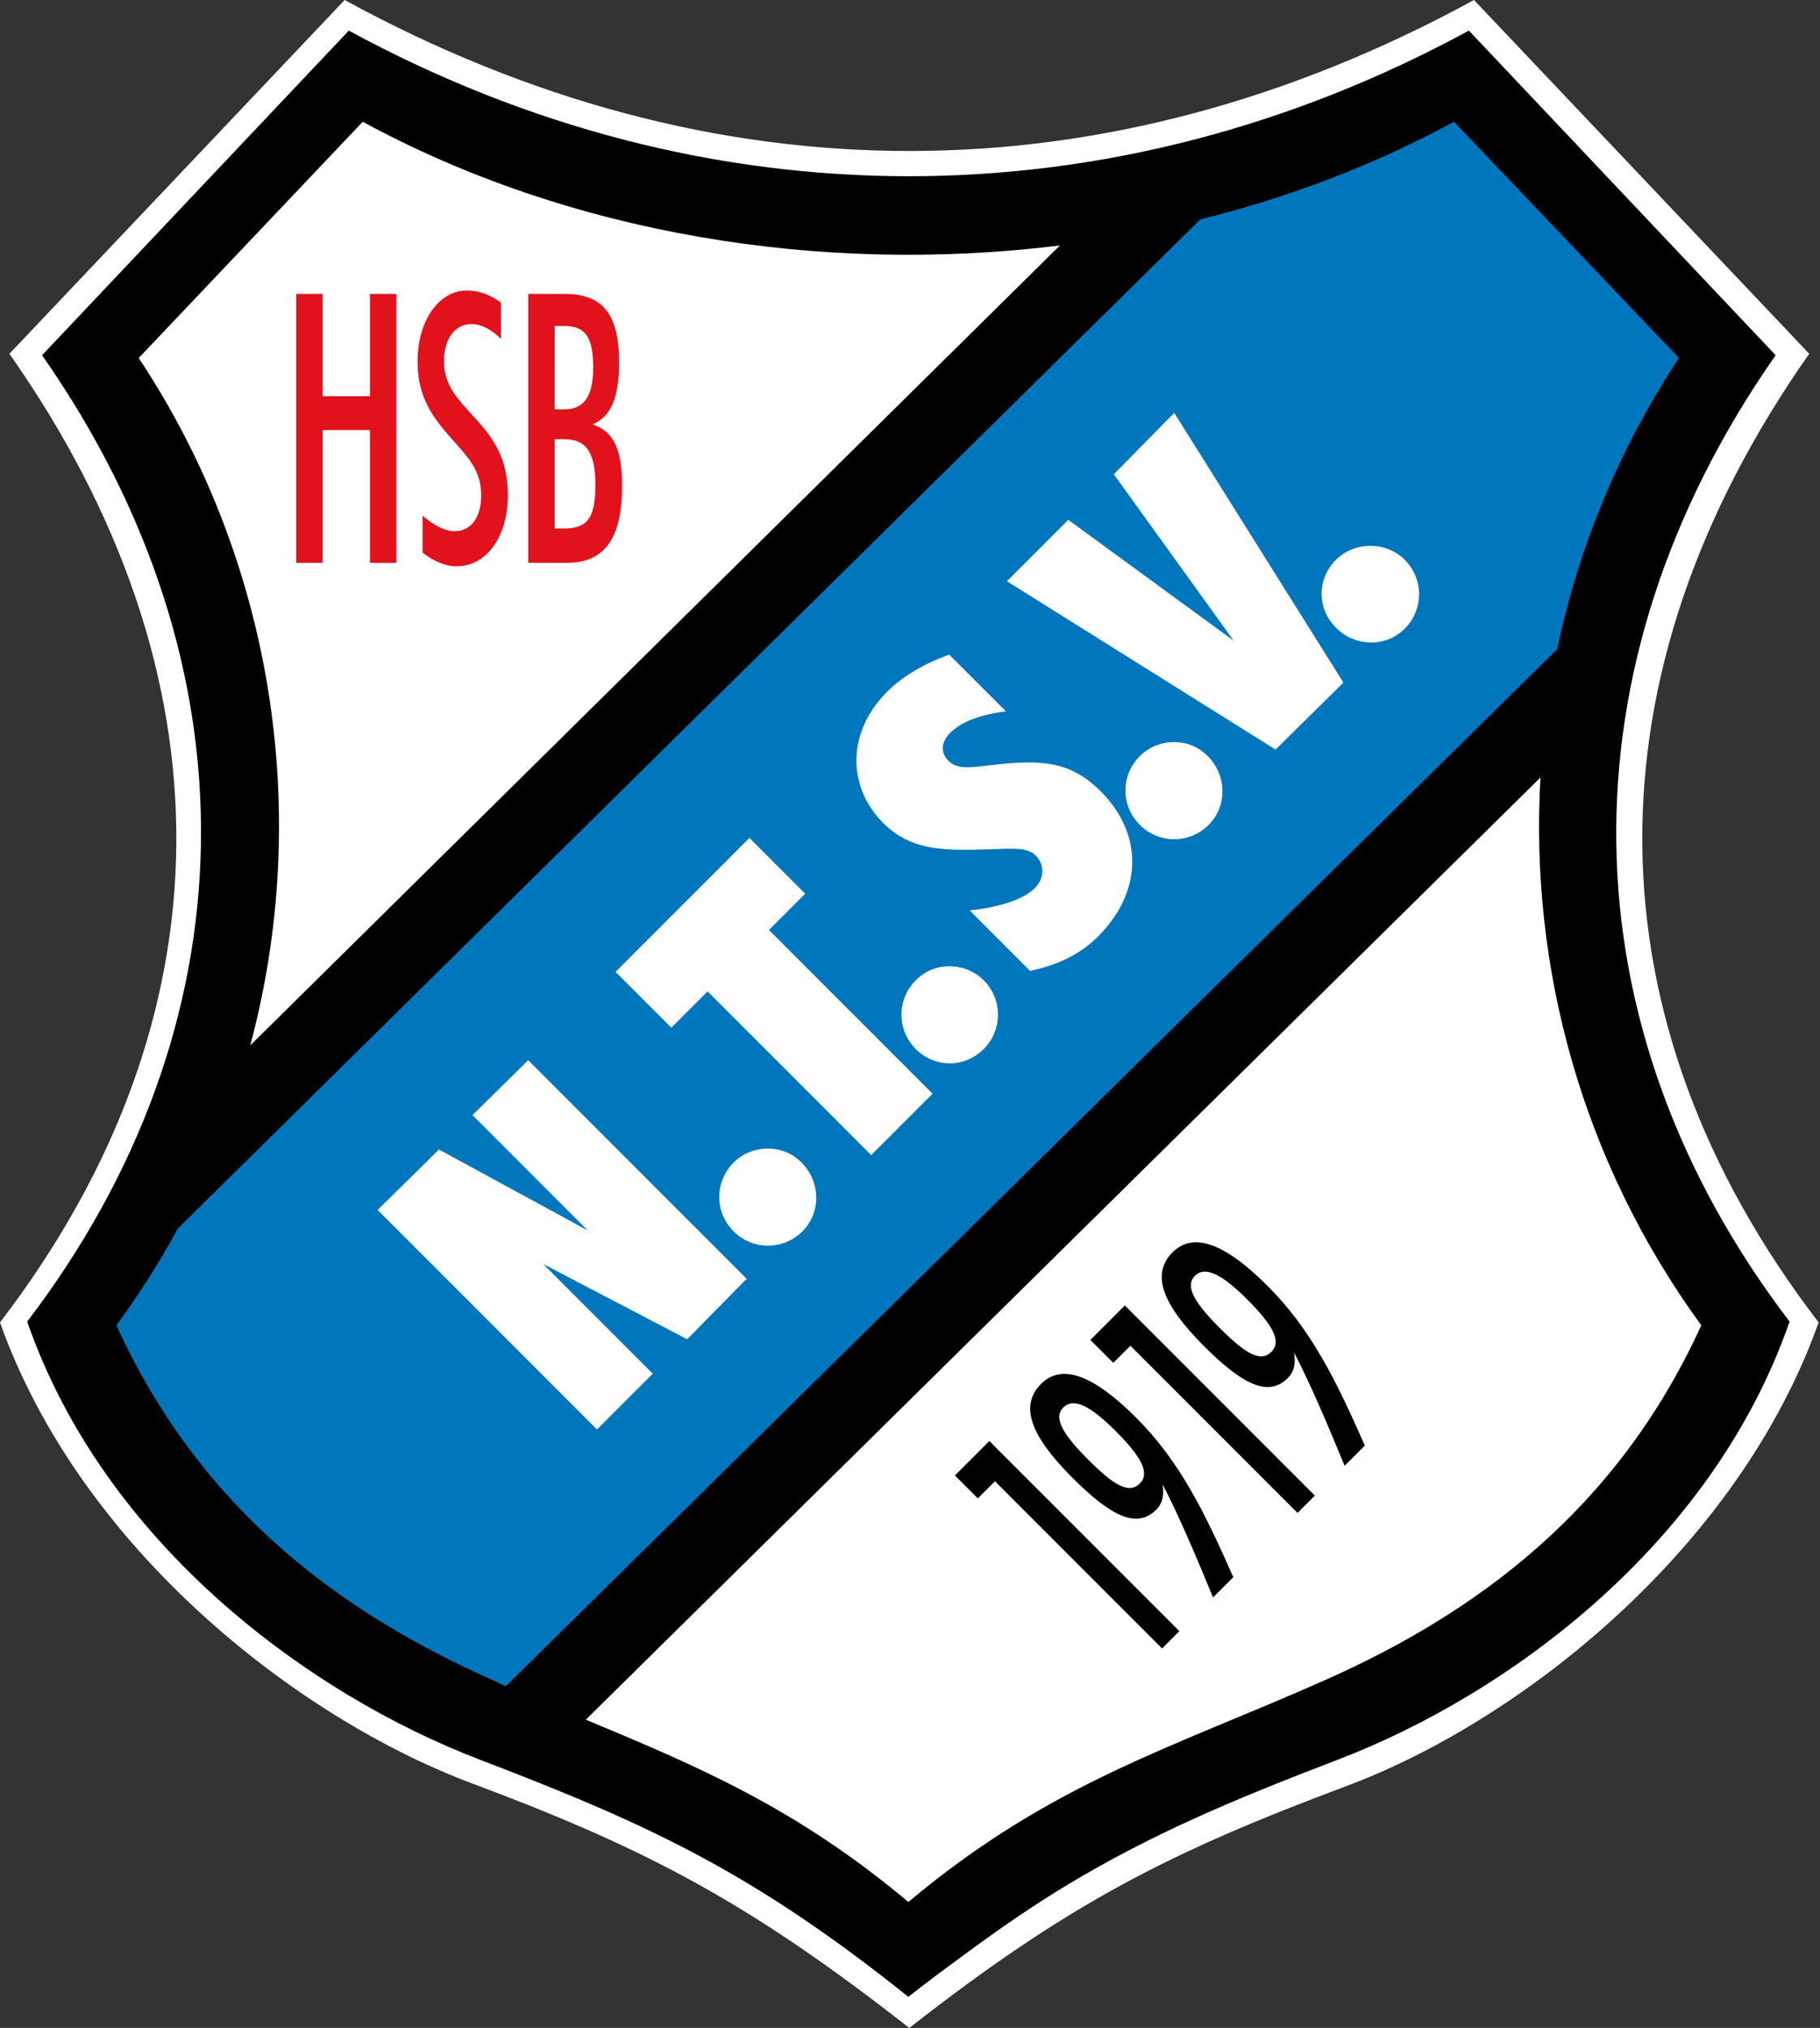 <svg xmlns="http://www.w3.org/2000/svg" width="449" height="500" fill="none"><rect width="100%" height="100%" fill="#333333" stroke="none"/><path fill="#fff" fill-rule="evenodd" d="M224.33 500c-39.553-30.958-64.705-44.158-107.973-60.338C73.098 423.472 19.749 381.616 0 326.047c57.43-74.914 57.789-159.919 2.32-238.823L85.024 0c90.975 49.652 187.684 49.625 278.614 0l82.702 87.224c-55.468 78.904-55.11 163.909 2.321 238.823-19.749 55.569-73.098 98.076-116.357 114.256-43.268 16.19-68.42 28.739-107.973 59.697Z" clip-rule="evenodd"/><path fill="#E2121D" fill-rule="evenodd" d="M73.082 138.769h6.522V106.04H91.28v32.729h6.512V72.467h-6.512v25.207H79.604V72.467h-6.522v66.302Zm31.169-11.623v9.109c2.917 2.238 5.696 3.366 8.421 3.366 7.531 0 12.622-7.549 12.622-17.501 0-7.715-2.376-12.732-7.605-18.502-4.815-5.302-8.145-8.457-8.145-14.594 0-5.485 2.651-9.117 6.788-9.117 2.375 0 4.751 1.21 7.264 3.632v-8.925c-2.779-2.046-5.494-2.981-8.484-2.981-6.724 0-12.09 7.256-12.09 17.483 0 7.715 2.724 12.649 7.742 18.318 4.751 5.394 7.944 8.366 7.944 14.787 0 5.293-2.505 8.741-6.513 8.741-2.376 0-4.963-1.302-7.944-3.816Zm26.069 11.623h9.513c9.365 0 13.639-6.045 13.639-19.062 0-8.741-2.036-13.392-7.264-15.061 4.687-2.046 6.521-6.788 6.521-15.346 0-12.09-4.21-16.832-13.447-16.832h-8.962v66.301Zm6.522-8.458v-22.042h2.238c5.504 0 7.806 3.164 7.806 11.347 0 8.457-2.238 10.695-7.87 10.695h-2.174Zm0-29.389V80.375h2.376c5.091 0 7.127 2.605 7.127 10.227 0 7.072-2.238 10.32-7.127 10.32h-2.376Z" clip-rule="evenodd"/><path fill="#000" fill-rule="evenodd" d="m286.684 406.43 4.274-4.274-46.882-46.882-8.494 8.503 5.65 5.65 4.229-4.219 41.223 41.222Zm.128-40.497c4.375 8.512 8.265 17.776 12.448 27.922l4.999-4.999c-7.128-16.154-13.228-28.592-23.951-39.306-10.585-10.585-18.354-13.466-23.491-8.329-5.329 5.33-2.624 12.75 7.705 23.07 9.659 9.668 15.961 12.704 20.767 7.898 1.486-1.486 1.945-3.523 1.523-6.256Zm-11.53-13.062c6.375 6.375 8.439 10.365 5.944 12.86-2.688 2.688-6.348.569-12.796-5.88-6.44-6.439-8.549-10.383-6.109-12.823 2.504-2.505 6.586-.532 12.961 5.843Zm44.818 20.143 4.275-4.274-46.882-46.883-8.495 8.504 5.651 5.65 4.229-4.219 41.222 41.222Zm-.835-39.535c4.376 8.504 8.265 17.768 12.457 27.913l4.99-4.99c-7.127-16.153-13.227-28.591-23.941-39.305-10.585-10.586-18.364-13.466-23.501-8.329-5.329 5.329-2.614 12.741 7.706 23.069 9.668 9.659 15.969 12.695 20.767 7.898 1.486-1.486 1.944-3.522 1.522-6.256Zm-11.53-13.062c6.384 6.375 8.448 10.365 5.944 12.86-2.687 2.688-6.347.56-12.787-5.879-6.448-6.449-8.558-10.384-6.109-12.833 2.495-2.495 6.577-.523 12.952 5.852Z" clip-rule="evenodd"/><path fill="#0076BD" fill-rule="evenodd" d="M358.714 26.805c-19.52 10.603-40.618 18.62-62.605 24.078L43.857 299.466c-4.44 8.219-12.695 19.548-18.345 27.289 20.831 45.644 59.559 74.906 97.002 91.499 1.009.45 1.981.945 2.981 1.376l261.196-258.214c5.366-25.345 16.125-51.148 30.729-73.154l-58.706-61.457Zm-69.026 74.988 41.737 66.502-16.741 16.511-66.273-41.507 15.135-15.135 40.819 29.812-29.582-41.048 14.905-15.135Zm48.387 32.792c3.029 0 6.137 1.092 8.485 3.44a11.982 11.982 0 0 1 0 16.97c-4.697 4.696-12.274 4.467-16.97-.23-4.77-4.769-4.697-12.043 0-16.74 2.348-2.348 5.456-3.44 8.485-3.44Zm-103.882 26.831 13.988 13.988c-6.512.762-11.19 2.697-13.759 5.275-2.348 2.348-2.357 4.98-.458 6.879 2.192 2.193 5.393 1.679 9.86 1.147 12.274-1.358 19.795-1.532 27.748 6.421 10.521 10.53 10.374 24.711-.688 35.774-4.311 4.311-9.769 6.971-16.74 8.485l-14.906-14.906c8.026-.908 13.475-2.926 16.052-5.504 2.495-2.504 2.348-5.907.23-8.026-1.972-1.972-5.165-1.752-9.861-1.605-12.273.458-20.703.623-27.748-6.421-9.017-9.008-8.934-22.492.917-32.334 3.789-3.789 8.999-6.898 15.365-9.173Zm55.495 21.556c3.03 0 5.908 1.091 8.256 3.44 4.696 4.696 4.926 12.273.229 16.969-4.687 4.697-12.273 4.697-16.97 0-4.769-4.77-4.696-12.273 0-16.969 2.349-2.349 5.456-3.44 8.485-3.44Zm-104.799 23.62 13.759 13.759-8.943 8.943 40.36 40.361-15.135 15.135-40.36-40.36-8.944 8.943-13.759-13.759 33.022-33.022Zm49.304 31.646c3.031 0 6.136 1.092 8.485 3.44 4.687 4.696 4.696 12.273 0 16.969-4.697 4.697-12.044 4.697-16.741 0-4.769-4.769-4.687-12.273 0-16.969 2.349-2.348 5.224-3.44 8.256-3.44Zm-103.882 23.161 53.89 53.89-14.676 14.906-35.545-18.575 27.06 27.06-13.759 13.759-54.12-54.119 15.135-14.906 36.691 19.951-28.435-28.436 13.759-13.53Zm59.165 21.786c3.029 0 5.907 1.091 8.255 3.439 4.696 4.697 4.926 12.274.229 16.97a11.979 11.979 0 0 1-16.969 0c-4.77-4.77-4.697-12.273 0-16.97 2.348-2.348 5.455-3.439 8.485-3.439Z" clip-rule="evenodd"/><path fill="#000" fill-rule="evenodd" d="M86.052 7.547 10.376 87.58c53.753 76.84 51.982 165.367-3.669 238.263 19.134 55.028 69.76 91.985 111.679 108.01 41.92 16.034 67.392 27.83 105.716 58.477 4.791-3.831 9.538-7.263 13.989-10.549 8.901-6.573 17.234-12.261 25.454-17.199 20.552-12.345 40.303-20.708 66.503-30.729 41.92-16.025 92.315-52.982 111.45-108.01-55.652-72.896-57.193-161.423-3.44-238.263L362.382 7.547c-88.114 47.854-188.17 47.882-276.33 0Zm3.44 22.473c50.936 27.675 112.963 37.82 171.99 30.5L61.744 257.735c15.383-57.541 5.531-119.659-27.519-169.468L89.492 30.02Zm269.221 0 55.496 58.247c-14.603 22.015-24.675 46.424-30.041 71.778L124.807 415.737c-.991-.431-1.972-.927-2.981-1.376-37.453-16.594-72.273-41.947-93.104-87.6 5.641-7.733 10.695-15.631 15.135-23.85L296.109 54.099c21.987-5.467 43.084-13.475 62.604-24.079Zm21.327 161.671c-2.679 46.754 10.136 94.581 39.672 135.07-20.831 45.653-55.651 71.006-93.104 87.6-37.443 16.603-67.475 25.179-102.506 54.578-27.683-23.235-52.028-33.472-79.574-44.947L380.04 191.691Z" clip-rule="evenodd"/></svg>